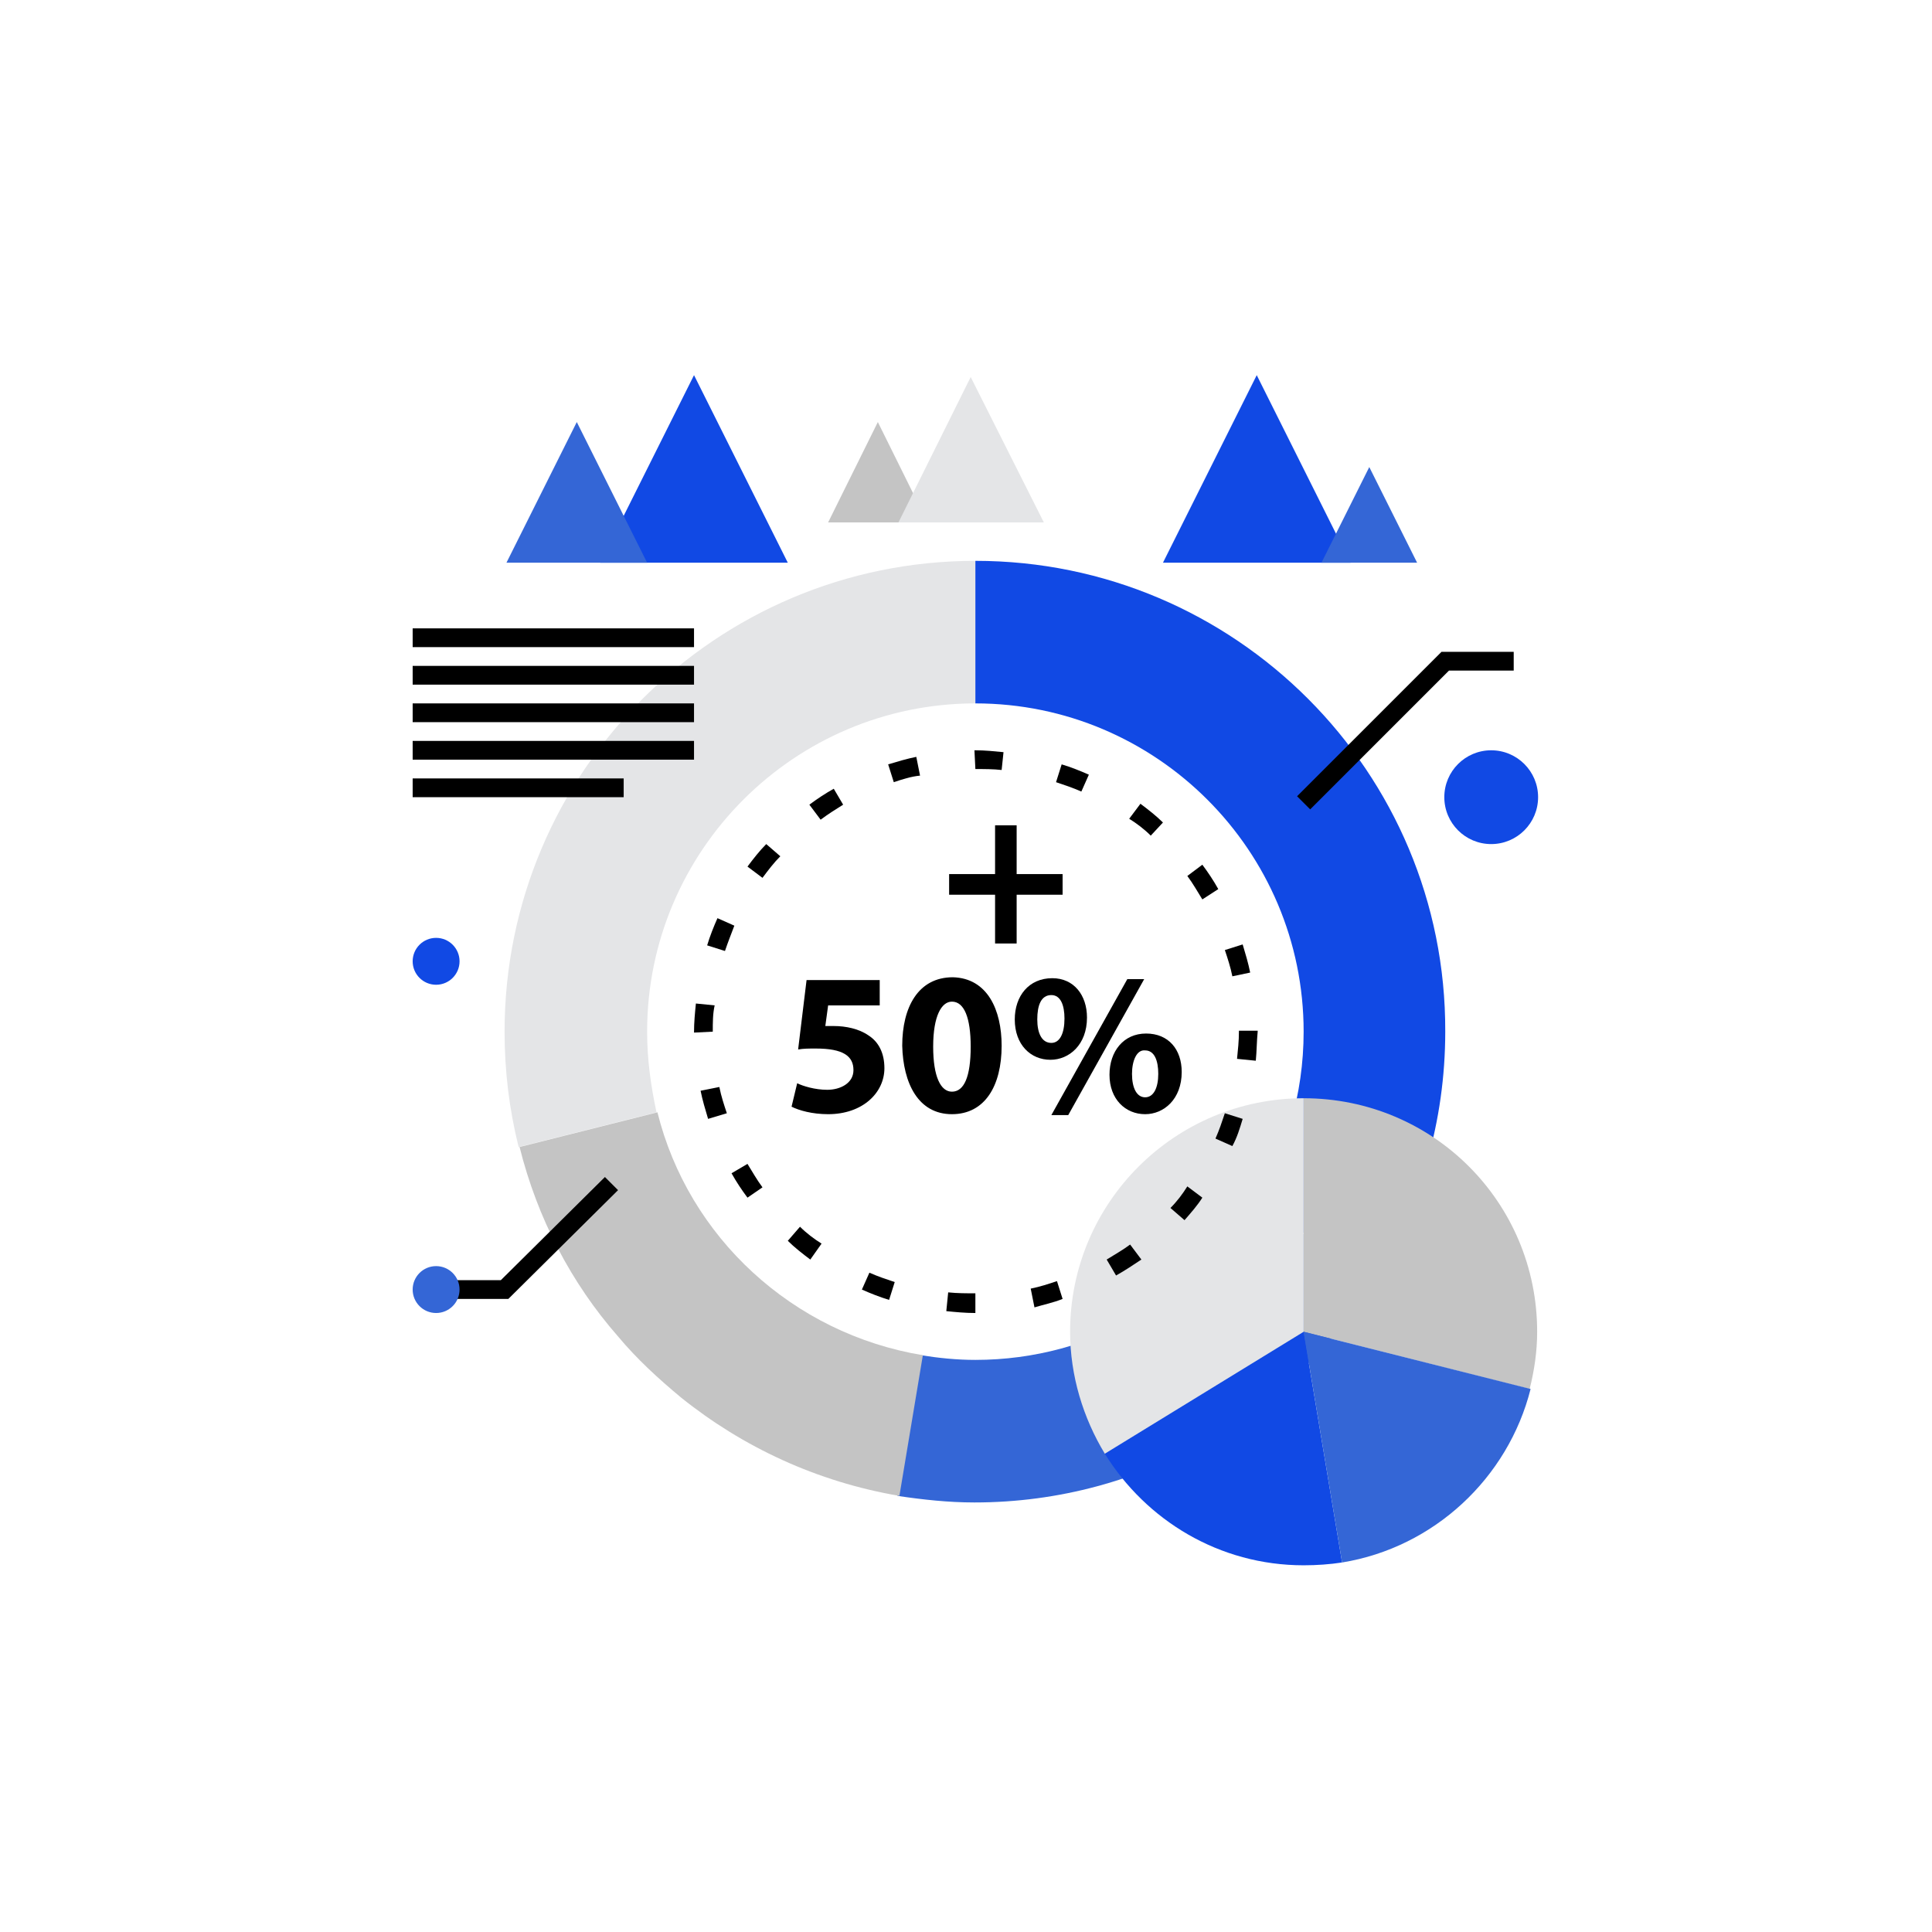 <?xml version="1.0" encoding="utf-8"?>
<!-- Generator: Adobe Illustrator 23.0.1, SVG Export Plug-In . SVG Version: 6.00 Build 0)  -->
<svg version="1.1" id="art" xmlns="http://www.w3.org/2000/svg" xmlns:xlink="http://www.w3.org/1999/xlink" x="0px" y="0px"
	 viewBox="0 0 206 206" style="enable-background:new 0 0 206 206;" xml:space="preserve">
<style type="text/css">
	.st0{fill:#1149E4;}
	.st1{fill:#3466D6;}
	.st2{fill:#C4C4C4;}
	.st3{fill:#E4E5E7;}
</style>
<g>
	<polygon class="st0" points="74,40 74,40 64,60 84,60 	"/>
	<polygon class="st1" points="61.5,45 61.5,45 54,60 69,60 	"/>
	<polygon class="st0" points="134,40 134,40 144,60 124,60 	"/>
	<polygon class="st1" points="146,49.8 146,49.8 151.1,60 140.9,60 	"/>
	<polygon class="st2" points="93.6,45 93.6,45 88.3,55.7 98.9,55.7 	"/>
	<polygon class="st3" points="103.5,40.2 103.5,40.2 95.8,55.7 111.3,55.7 	"/>
	<path class="st3" d="M69,110c0-19.3,15.7-35,35-35V59.8c-27.7,0-50.2,22.5-50.2,50.2c0,4.2,0.5,8.3,1.5,12.3l14.7-3.7
		C69.4,115.8,69,113,69,110z"/>
	<path class="st1" d="M104,145c-2,0-3.9-0.2-5.8-0.5l-2.5,15c2.7,0.4,5.4,0.7,8.2,0.7c18.1,0,33.9-9.6,42.8-23.9l-12.9-7.9
		C127.7,138.3,116.6,145,104,145z"/>
	<path class="st0" d="M104,59.8V75c19.3,0,35,15.7,35,35c0,6.7-1.9,13-5.2,18.3l12.9,7.9c4.7-7.6,7.4-16.6,7.4-26.2
		C154.2,82.3,131.7,59.8,104,59.8z"/>
	<path class="st2" d="M70.1,118.6l-14.7,3.7c1.9,7.6,5.5,14.5,10.5,20.2c2,2.4,4.3,4.5,6.7,6.5c6.6,5.3,14.5,9,23.3,10.5l2.5-15
		C84.5,142.2,73.4,131.9,70.1,118.6z"/>
	<g>
		<path class="st2" d="M163.9,142c0,2.1-0.3,4.1-0.8,6.1L139,142v-24.9C152.8,117.1,163.9,128.2,163.9,142z"/>
	</g>
	<g>
		<path class="st0" d="M143.1,166.6c-1.3,0.2-2.7,0.3-4.1,0.3c-9,0-16.8-4.8-21.2-11.9l21.2-13L143.1,166.6z"/>
	</g>
	<g>
		<path class="st3" d="M117.8,155c-2.3-3.8-3.7-8.3-3.7-13c0-13.8,11.2-24.9,24.9-24.9V142L117.8,155z"/>
	</g>
	<g>
		<path class="st1" d="M163.2,148.1c-2.4,9.5-10.3,16.9-20.1,18.5L139,142L163.2,148.1z"/>
	</g>
	<g>
		<rect x="44" y="71" width="30" height="2"/>
	</g>
	<g>
		<rect x="44" y="67" width="30" height="2"/>
	</g>
	<g>
		<rect x="44" y="75" width="30" height="2"/>
	</g>
	<g>
		<rect x="44" y="79" width="30" height="2"/>
	</g>
	<g>
		<rect x="44" y="83" width="22.5" height="2"/>
	</g>
	<polygon points="54.2,138.5 46.5,138.5 46.5,136.5 53.4,136.5 64.5,125.5 65.9,126.9 	"/>
	<circle class="st1" cx="46.5" cy="137.5" r="2.5"/>
	<polygon points="139.7,86.3 138.3,84.9 153.7,69.5 161.4,69.5 161.4,71.5 154.5,71.5 	"/>
	<path d="M104,140L104,140c-1.1,0-2.1-0.1-3.1-0.2l0.2-2c1,0.1,1.9,0.1,2.9,0.1L104,140z M110.3,139.4l-0.4-2c1-0.2,1.9-0.5,2.8-0.8
		l0.6,1.9C112.3,138.9,111.3,139.1,110.3,139.4z M94.8,138.6c-1-0.3-2-0.7-2.9-1.1l0.8-1.8c0.9,0.4,1.8,0.7,2.7,1L94.8,138.6z
		 M119,136l-1-1.7c0.8-0.5,1.7-1,2.5-1.6l1.2,1.6C120.8,134.9,119.9,135.5,119,136z M86.4,134.3c-0.8-0.6-1.7-1.3-2.4-2l1.3-1.5
		c0.7,0.7,1.5,1.3,2.3,1.8L86.4,134.3z M126.3,130.1l-1.5-1.3c0.7-0.7,1.3-1.5,1.8-2.3l1.6,1.2C127.7,128.5,127,129.3,126.3,130.1z
		 M79.7,127.7c-0.6-0.8-1.2-1.7-1.7-2.6l1.7-1c0.5,0.8,1,1.7,1.6,2.5L79.7,127.7z M131.4,122.2l-1.8-0.8c0.4-0.9,0.7-1.8,1-2.7
		l1.9,0.6C132.2,120.3,131.9,121.3,131.4,122.2z M75.5,119.3c-0.3-1-0.6-2-0.8-3l2-0.4c0.2,1,0.5,1.9,0.8,2.8L75.5,119.3z
		 M133.9,113.1l-2-0.2c0.1-1,0.2-1.9,0.2-2.9v-0.1h2v0.1C134,111,134,112.1,133.9,113.1z M74,110.1L74,110.1c0-1.1,0.1-2.1,0.2-3.1
		l2,0.2C76,108.1,76,109,76,110L74,110.1z M131.4,104.1c-0.2-1-0.5-1.9-0.8-2.8l1.9-0.6c0.3,1,0.6,2,0.8,3L131.4,104.1z M77.3,101.4
		l-1.9-0.6c0.3-1,0.7-2,1.1-2.9l1.8,0.8C78,99.5,77.6,100.5,77.3,101.4z M128.2,95.9c-0.5-0.8-1-1.7-1.6-2.5l1.6-1.2
		c0.6,0.8,1.2,1.7,1.7,2.6L128.2,95.9z M81.3,93.6l-1.6-1.2c0.6-0.8,1.3-1.7,2-2.4l1.5,1.3C82.5,92,81.9,92.8,81.3,93.6z
		 M122.7,89.1c-0.7-0.7-1.5-1.3-2.3-1.8l1.2-1.6c0.8,0.6,1.7,1.3,2.4,2L122.7,89.1z M87.5,87.4l-1.2-1.6c0.8-0.6,1.7-1.2,2.6-1.7
		l1,1.7C89.1,86.3,88.3,86.8,87.5,87.4z M115.3,84.4c-0.9-0.4-1.8-0.7-2.7-1l0.6-1.9c1,0.3,2,0.7,2.9,1.1L115.3,84.4z M95.3,83.4
		l-0.6-1.9c1-0.3,2-0.6,3-0.8l0.4,2C97.1,82.8,96.2,83.1,95.3,83.4z M106.8,82.1C105.9,82,105,82,104,82l-0.1-2h0.1c1,0,2,0.1,3,0.2
		L106.8,82.1z"/>
	<circle class="st0" cx="46.5" cy="102.5" r="2.5"/>
	<circle class="st0" cx="159" cy="85" r="5"/>
	<g>
		<path d="M108.4,88v5.2h4.9v2.2h-4.9v5.2h-2.3v-5.2h-4.9v-2.2h4.9V88H108.4z"/>
		<path d="M93.8,107.2h-5.5l-0.3,2.2c0.3,0,0.6,0,0.9,0c1.3,0,2.7,0.3,3.7,1c1.1,0.7,1.7,1.9,1.7,3.5c0,2.6-2.3,4.9-6,4.9
			c-1.7,0-3.1-0.4-3.9-0.8l0.6-2.5c0.6,0.3,1.9,0.7,3.2,0.7c1.4,0,2.8-0.7,2.8-2.1c0-1.5-1.1-2.3-4-2.3c-0.8,0-1.3,0-1.9,0.1
			l0.9-7.4h7.8V107.2z"/>
		<path d="M106.8,111.5c0,4.3-1.8,7.3-5.3,7.3c-3.6,0-5.2-3.3-5.3-7.3c0-4.1,1.7-7.3,5.4-7.3C105.3,104.3,106.8,107.7,106.8,111.5z
			 M99.5,111.6c0,3.2,0.8,4.8,2,4.8c1.3,0,2-1.6,2-4.8c0-3.1-0.7-4.8-2-4.8C100.4,106.8,99.5,108.3,99.5,111.6z"/>
		<path d="M115.9,108.5c0,2.9-1.9,4.5-3.9,4.5c-2.1,0-3.8-1.6-3.8-4.3c0-2.5,1.5-4.4,4-4.4C114.5,104.3,115.9,106.1,115.9,108.5z
			 M110.6,108.7c0,1.5,0.5,2.5,1.5,2.5c0.9,0,1.4-1,1.4-2.6c0-1.4-0.4-2.5-1.4-2.5C111,106.1,110.6,107.2,110.6,108.7z M112.1,118.9
			l8.1-14.5h1.8l-8.1,14.5H112.1z M126,114.3c0,2.9-1.9,4.5-3.9,4.5c-2.1,0-3.8-1.6-3.8-4.2c0-2.5,1.5-4.4,3.9-4.4
			S126,111.9,126,114.3z M120.7,114.5c0,1.5,0.5,2.5,1.4,2.5s1.4-1,1.4-2.5c0-1.4-0.4-2.5-1.4-2.5
			C121.2,111.9,120.7,113.1,120.7,114.5z"/>
	</g>
</g>
</svg>
